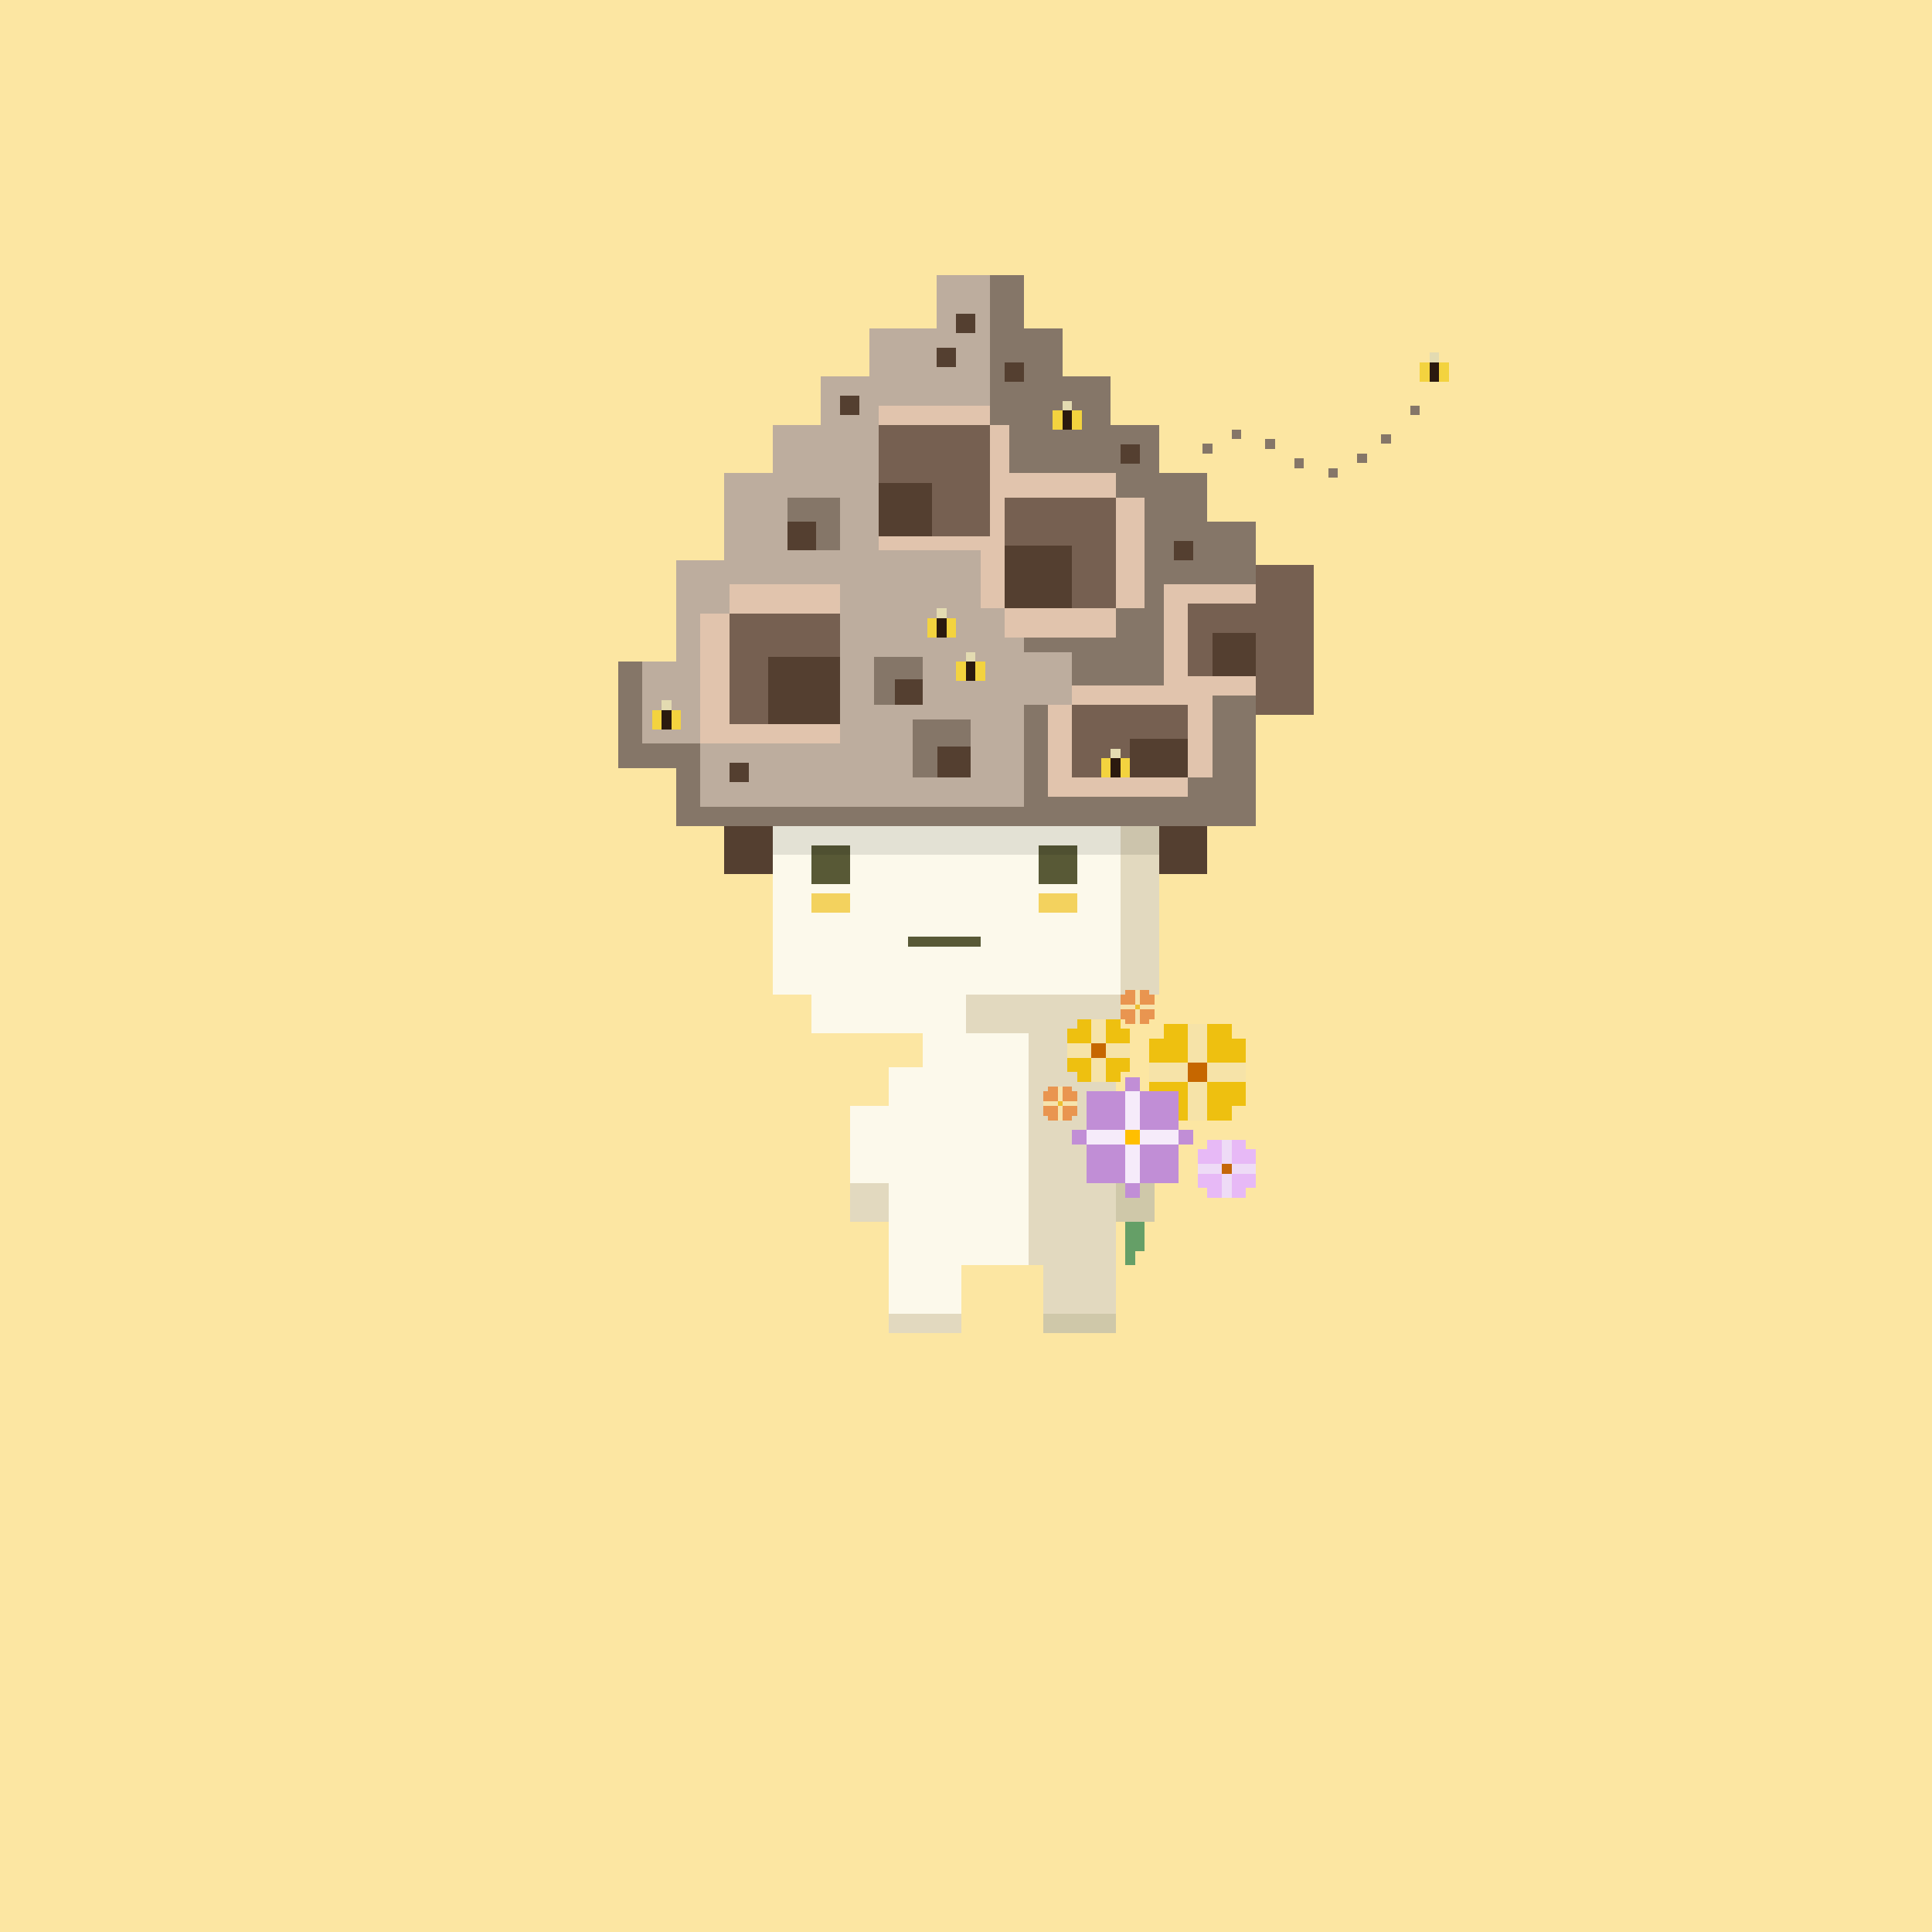 <svg xmlns="http://www.w3.org/2000/svg" viewBox="0 0 400 400">
  <defs>
    <style>.Body__cls-1{fill:#fce6a2}.Body__cls-2{fill:#fcf9eb}.Body__cls-3{fill:#f3d25e}.Body__cls-4{fill:#585936}.Body__cls-5{fill:#cfc8a9}.Body__cls-6{fill:#e6e1c2}.Body__cls-7{fill:#ffbf01}.Body__cls-8{fill:#fda400}.Body__cls-9{fill:#e2d9bf}</style>
  </defs>
  <path class="Body__cls-1" d="M-2-2H402V402H-2z" shape-rendering="crispEdges"/>
  <g id="Body__Cream_Body" data-name="Cream Body" shape-rendering="crispEdges">
    <path class="Body__cls-2" d="M240 206 240 161 235 161 235 156 230 156 230 151 170 151 170 156 165 156 165 161 160 161 160 206 168 206 168 214 191 214 191 221 184 221 184 229 176 229 176 245 184 245 184 262 184 272 199 272 199 262 213 262 213 214 200 214 200 206 240 206z"/>
    <path id="Body__Left_Cheek" data-name="Left Cheek" class="Body__cls-3" d="M168 185H176V189H168z"/>
    <path id="Body__Right_Cheek" data-name="Right Cheek" class="Body__cls-3" d="M215 185H223V189H215z"/>
    <path id="Body__Left_Eye" data-name="Left Eye" class="Body__cls-4" d="M168 175H176V183H168z"/>
    <path id="Body__Right_Eye" data-name="Right Eye" class="Body__cls-4" d="M215 175H223V183H215z"/>
    <path id="Body__Mouth" class="Body__cls-4" d="M188 194H203V196H188z"/>
    <path class="Body__cls-5" d="M188 151H193V156H188z"/>
    <path class="Body__cls-6" d="M183 156H188V161H183z"/>
    <path class="Body__cls-5" d="M193 156H198V161H193z"/>
    <path class="Body__cls-6" d="M193 145H198V156H193z"/>
    <path class="Body__cls-5" d="M193 145H198V148H193z"/>
    <path class="Body__cls-6" d="M203 156H208V161H203zM178 151H183V156H178z"/>
    <path class="Body__cls-5" d="M198 151H203V156H198z"/>
    <path class="Body__cls-6" d="M188 161H193V166H188zM198 161H203V166H198zM193 166H198V171H193zM208 151H213V156H208z"/>
    <path class="Body__cls-7" d="M203 135 203 132 188 132 188 135 185 135 185 142 188 142 188 145 203 145 203 142 206 142 206 135 203 135z"/>
    <path class="Body__cls-8" d="M192 134H201V136H192z"/>
    <path class="Body__cls-8" d="M199 134H201V140H199z"/>
    <path id="Body__Left_Shoe" data-name="Left Shoe" class="Body__cls-9" d="M184 272H199V276H184z"/>
    <path id="Body__Left_Shoe-2" data-name="Left Shoe" class="Body__cls-9" d="M176 245H184V253H176z"/>
    <path id="Body__Left_Hand" data-name="Left Hand" class="Body__cls-5" d="M231 245H239V253H231z"/>
    <path id="Body__Right_Shoe" data-name="Right Shoe" class="Body__cls-5" d="M216 272H231V276H216z"/>
    <path class="Body__cls-9" d="M240 161 235 161 235 156 230 156 230 161 232 161 232 206 240 206 240 161zM225 151H230V156H225zM232 214 232 206 200 206 200 214 213 214 213 262 216 262 216 272 231 272 231 262 231 245 239 245 239 229 231 229 231 221 223 221 223 214 232 214z"/>
  </g>
  <defs>
    <style>.Cap__cls-1{fill:#543f30}.Cap__cls-2{opacity:0.1}.Cap__cls-3{fill:#bdad9e}.Cap__cls-4{fill:#766051}.Cap__cls-5{fill:#e1c4ad}.Cap__cls-6{fill:#857668}.Cap__cls-7{fill:#f3d33f}.Cap__cls-8{fill:#e3dbb1}.Cap__cls-9{fill:#2b1a0f}</style>
  </defs>
  <g id="Cap__Beehive" shape-rendering="crispEdges">
    <path class="Cap__cls-1" d="M150 171H160V181H150zM240 171H250V181H240z"/>
    <path class="Cap__cls-2" d="M160 171H240V177H160z"/>
    <path class="Cap__cls-3" d="M240 171 260 171 260 118 260 108 250 108 250 98 240 98 240 88 230 88 230 78 220 78 220 68 180 68 180 78 170 78 170 88 160 88 160 98 150 98 150 116 140 116 140 118 140 171 160 171 240 171z"/>
    <path class="Cap__cls-3" d="M250 108 250 98 240 98 240 88 230 88 230 78 220 78 220 68 212 68 212 57 194 57 194 68 180 68 180 78 170 78 170 88 160 88 160 98 150 98 150 116 140 116 140 118 140 171 160 171 240 171 260 171 260 118 260 108 250 108zM128 137H140V159H128z"/>
    <path class="Cap__cls-4" d="M260 117H272V148H260z"/>
    <path class="Cap__cls-5" d="M145 121H174V154H145z"/>
    <path class="Cap__cls-6" d="M250 108 250 98 240 98 240 88 230 88 230 78 220 78 220 68 212 68 212 171 240 171 260 171 260 118 260 108 250 108z"/>
    <path class="Cap__cls-5" d="M182 84H209V114H182z"/>
    <path class="Cap__cls-5" d="M203 98H237V132H203zM241 121H260V144H241z"/>
    <path class="Cap__cls-5" d="M217 142H251V165H217z"/>
    <path class="Cap__cls-4" d="M151 127H174V150H151zM182 88H205V111H182zM208 103H231V126H208zM222 146H246V161H222z"/>
    <path class="Cap__cls-1" d="M159 136H174V150H159zM182 100H193V111H182z"/>
    <path class="Cap__cls-3" d="M170 79H181V88H170zM174 149H185V158H174zM140 118H151V127H140zM211 135H222V146H211z"/>
    <path class="Cap__cls-3" d="M211 135H222V146H211zM197 126H208V137H197z"/>
    <path class="Cap__cls-6" d="M189 149H201V161H189z"/>
    <path class="Cap__cls-1" d="M194.15 154.61H201V161H194.15z"/>
    <path class="Cap__cls-6" d="M181 136H191V146H181z"/>
    <path class="Cap__cls-1" d="M185.29 140.67H191V146H185.29z"/>
    <path class="Cap__cls-6" d="M163 103H174V114H163z"/>
    <path class="Cap__cls-1" d="M163 108H169V114H163z"/>
    <path class="Cap__cls-6" d="M205 72H212V79H205z"/>
    <path class="Cap__cls-1" d="M208 75H212V79H208z"/>
    <path class="Cap__cls-7" d="M294 75H296V79H294z"/>
    <path class="Cap__cls-8" d="M296 73H298V76H296z"/>
    <path class="Cap__cls-9" d="M296 75H298V79H296z"/>
    <path class="Cap__cls-7" d="M298 75H300V79H298zM218 85H220V89H218z"/>
    <path class="Cap__cls-8" d="M220 83H222V86H220z"/>
    <path class="Cap__cls-9" d="M220 85H222V89H220z"/>
    <path class="Cap__cls-7" d="M222 85H224V89H222zM198 137H200V141H198z"/>
    <path class="Cap__cls-8" d="M200 135H202V138H200z"/>
    <path class="Cap__cls-9" d="M200 137H202V141H200z"/>
    <path class="Cap__cls-7" d="M202 137H204V141H202zM192 128H194V132H192z"/>
    <path class="Cap__cls-8" d="M194 126H196V129H194z"/>
    <path class="Cap__cls-9" d="M194 128H196V132H194z"/>
    <path class="Cap__cls-7" d="M196 128H198V132H196zM135 147H137V151H135z"/>
    <path class="Cap__cls-8" d="M137 145H139V148H137z"/>
    <path class="Cap__cls-9" d="M137 147H139V151H137z"/>
    <path class="Cap__cls-7" d="M139 147H141V151H139z"/>
    <path class="Cap__cls-1" d="M243 112H247V116H243zM198 65H202V69H198zM194 72H198V76H194zM174 82H178V86H174zM151 158H155V162H151z"/>
    <path class="Cap__cls-6" d="M231 94H240V103H231zM205 57H212V72H205zM231 126H239V135H231z"/>
    <path class="Cap__cls-4" d="M263 140H272V148H263z"/>
    <path class="Cap__cls-6" d="M205 79H214V88H205z"/>
    <path class="Cap__cls-1" d="M208 113H222V126H208zM234 153H246V161H234z"/>
    <path class="Cap__cls-4" d="M246 125H263V140H246z"/>
    <path class="Cap__cls-1" d="M251 131H260V140H251z"/>
    <path class="Cap__cls-6" d="M255 167 255 161 246 161 246 167 145 167 145 159 145 154 133 154 133 137 128 137 128 154 128 159 133 159 140 159 140 167 140 171 145 171 260 171 260 167 255 167z"/>
    <path class="Cap__cls-1" d="M232 92H236V96H232z"/>
    <path class="Cap__cls-7" d="M228 157H230V161H228z"/>
    <path class="Cap__cls-8" d="M230 155H232V158H230z"/>
    <path class="Cap__cls-9" d="M230 157H232V161H230z"/>
    <path class="Cap__cls-7" d="M232 157H234V161H232z"/>
    <path class="Cap__cls-6" transform="translate(586 170) rotate(180)" d="M292 84H294V86H292z"/>
    <path class="Cap__cls-6" transform="translate(573.96 181.84) rotate(180)" d="M285.98 89.92H287.98V91.92H285.98z"/>
    <path class="Cap__cls-6" transform="translate(563.96 189.84) rotate(180)" d="M280.98 93.92H282.98V95.92H280.98z"/>
    <path class="Cap__cls-6" transform="translate(551.96 195.84) rotate(180)" d="M274.98 96.92H276.98V98.92H274.98z"/>
    <path class="Cap__cls-6" transform="translate(537.96 191.84) rotate(180)" d="M267.98 94.92H269.98V96.92H267.98z"/>
    <path class="Cap__cls-6" transform="translate(499.96 185.84) rotate(180)" d="M248.98 91.92H250.98V93.92H248.98z"/>
    <path class="Cap__cls-6" transform="translate(511.96 179.84) rotate(180)" d="M254.98 88.92H256.98V90.92H254.98z"/>
    <path class="Cap__cls-6" transform="translate(525.96 183.84) rotate(180)" d="M261.98 90.92H263.98V92.92H261.98z"/>
    <path class="Cap__cls-6" d="M209 87H213V98H209z"/>
  </g>
  <defs>
    <style>.Accessory__cls-1{fill:#e3d4b3}.Accessory__cls-2{fill:#f6e3a8}.Accessory__cls-3{fill:#c66700}.Accessory__cls-4{fill:#eec010}.Accessory__cls-5{fill:#c18ed6}.Accessory__cls-6{fill:#ffbf01}.Accessory__cls-7{fill:#f6ebfa}.Accessory__cls-8{fill:#659f67}.Accessory__cls-9{fill:#e99550}.Accessory__cls-10{fill:#f6e3ac}.Accessory__cls-11{fill:#eec030}.Accessory__cls-12{fill:#e7b9f6}.Accessory__cls-13{fill:#eedbf6}.Accessory__cls-14{fill:#c56709}</style>
  </defs>
  <g id="Accessory__Bouquet" shape-rendering="crispEdges">
    <g id="Accessory__Bouquet-2" data-name="Bouquet">
      <path id="Accessory__Right_Arm" data-name="Right Arm" class="Accessory__cls-1" d="M231 229H239V245H231z"/>
      <path class="Accessory__cls-2" transform="translate(455 435) rotate(180)" d="M221 216H234V219H221z"/>
      <path class="Accessory__cls-2" transform="translate(455 435) rotate(180)" d="M226 211H229V224H226z"/>
      <path class="Accessory__cls-3" transform="translate(455 435) rotate(180)" d="M226 216H229V219H226z"/>
      <path class="Accessory__cls-4" d="M223 211 223 213 221 213 221 216 223 216 226 216 226 213 226 211 223 211zM232 211 232 213 234 213 234 216 232 216 229 216 229 213 229 211 232 211zM232 224 232 222 234 222 234 219 232 219 229 219 229 222 229 224 232 224zM223 224 223 222 221 222 221 219 223 219 226 219 226 222 226 224 223 224z"/>
      <path class="Accessory__cls-2" transform="translate(496 444) rotate(180)" d="M238 220H258V224H238z"/>
      <path class="Accessory__cls-2" transform="translate(496 444) rotate(180)" d="M246 212H250V232H246z"/>
      <path class="Accessory__cls-3" transform="translate(496 444) rotate(180)" d="M246 220H250V224H246z"/>
      <path class="Accessory__cls-4" d="M241 212 241 215 238 215 238 220 246 220 246 212 241 212zM255 212 250 212 250 220 258 220 258 215 255 215 255 212zM238 224 238 229 241 229 241 232 246 232 246 224 238 224zM250 224 250 232 255 232 255 229 258 229 258 224 250 224z"/>
      <path class="Accessory__cls-5" d="M225 226H233V234H225zM236 226H244V234H236zM225 237H233V245H225zM236 237H244V245H236z"/>
      <path class="Accessory__cls-6" d="M233 234H236V237H233z"/>
      <path class="Accessory__cls-7" d="M233 226H236V234H233zM233 237H236V245H233z"/>
      <path class="Accessory__cls-5" d="M233 245H236V248H233zM233 223H236V226H233z"/>
      <path class="Accessory__cls-7" transform="translate(458 471) rotate(180)" d="M225 234H233V237H225z"/>
      <path class="Accessory__cls-7" transform="translate(480 471) rotate(180)" d="M236 234H244V237H236z"/>
      <path class="Accessory__cls-5" d="M244 234H247V237H244zM222 234H225V237H222z"/>
      <path class="Accessory__cls-8" d="M233 253H235V262H233zM235 253H237V259H235z"/>
    </g>
    <path class="Accessory__cls-9" d="M239 206 238 206 238 205 233 205 233 206 232 206 232 211 233 211 233 212 238 212 238 211 239 211 239 206z"/>
    <path class="Accessory__cls-10" transform="translate(471 417) rotate(180)" d="M235 205H236V212H235z"/>
    <path class="Accessory__cls-10" d="M232 208H239V209H232z"/>
    <path class="Accessory__cls-11" transform="translate(471 417) rotate(180)" d="M235 208H236V209H235z"/>
    <path class="Accessory__cls-9" d="M223 226 222 226 222 225 217 225 217 226 216 226 216 231 217 231 217 232 222 232 222 231 223 231 223 226z"/>
    <path class="Accessory__cls-10" transform="translate(439 457) rotate(180)" d="M219 225H220V232H219z"/>
    <path class="Accessory__cls-10" d="M216 228H223V229H216z"/>
    <path class="Accessory__cls-11" transform="translate(439 457) rotate(180)" d="M219 228H220V229H219z"/>
    <path class="Accessory__cls-12" d="M260 238 258 238 258 236 250 236 250 238 248 238 248 246 250 246 250 248 258 248 258 246 260 246 260 238z"/>
    <path class="Accessory__cls-13" transform="translate(508 484) rotate(180)" d="M253 236H255V248H253z"/>
    <path class="Accessory__cls-13" d="M248 241H260V243H248z"/>
    <path class="Accessory__cls-14" transform="translate(508 484) rotate(180)" d="M253 241H255V243H253z"/>
  </g>
</svg>